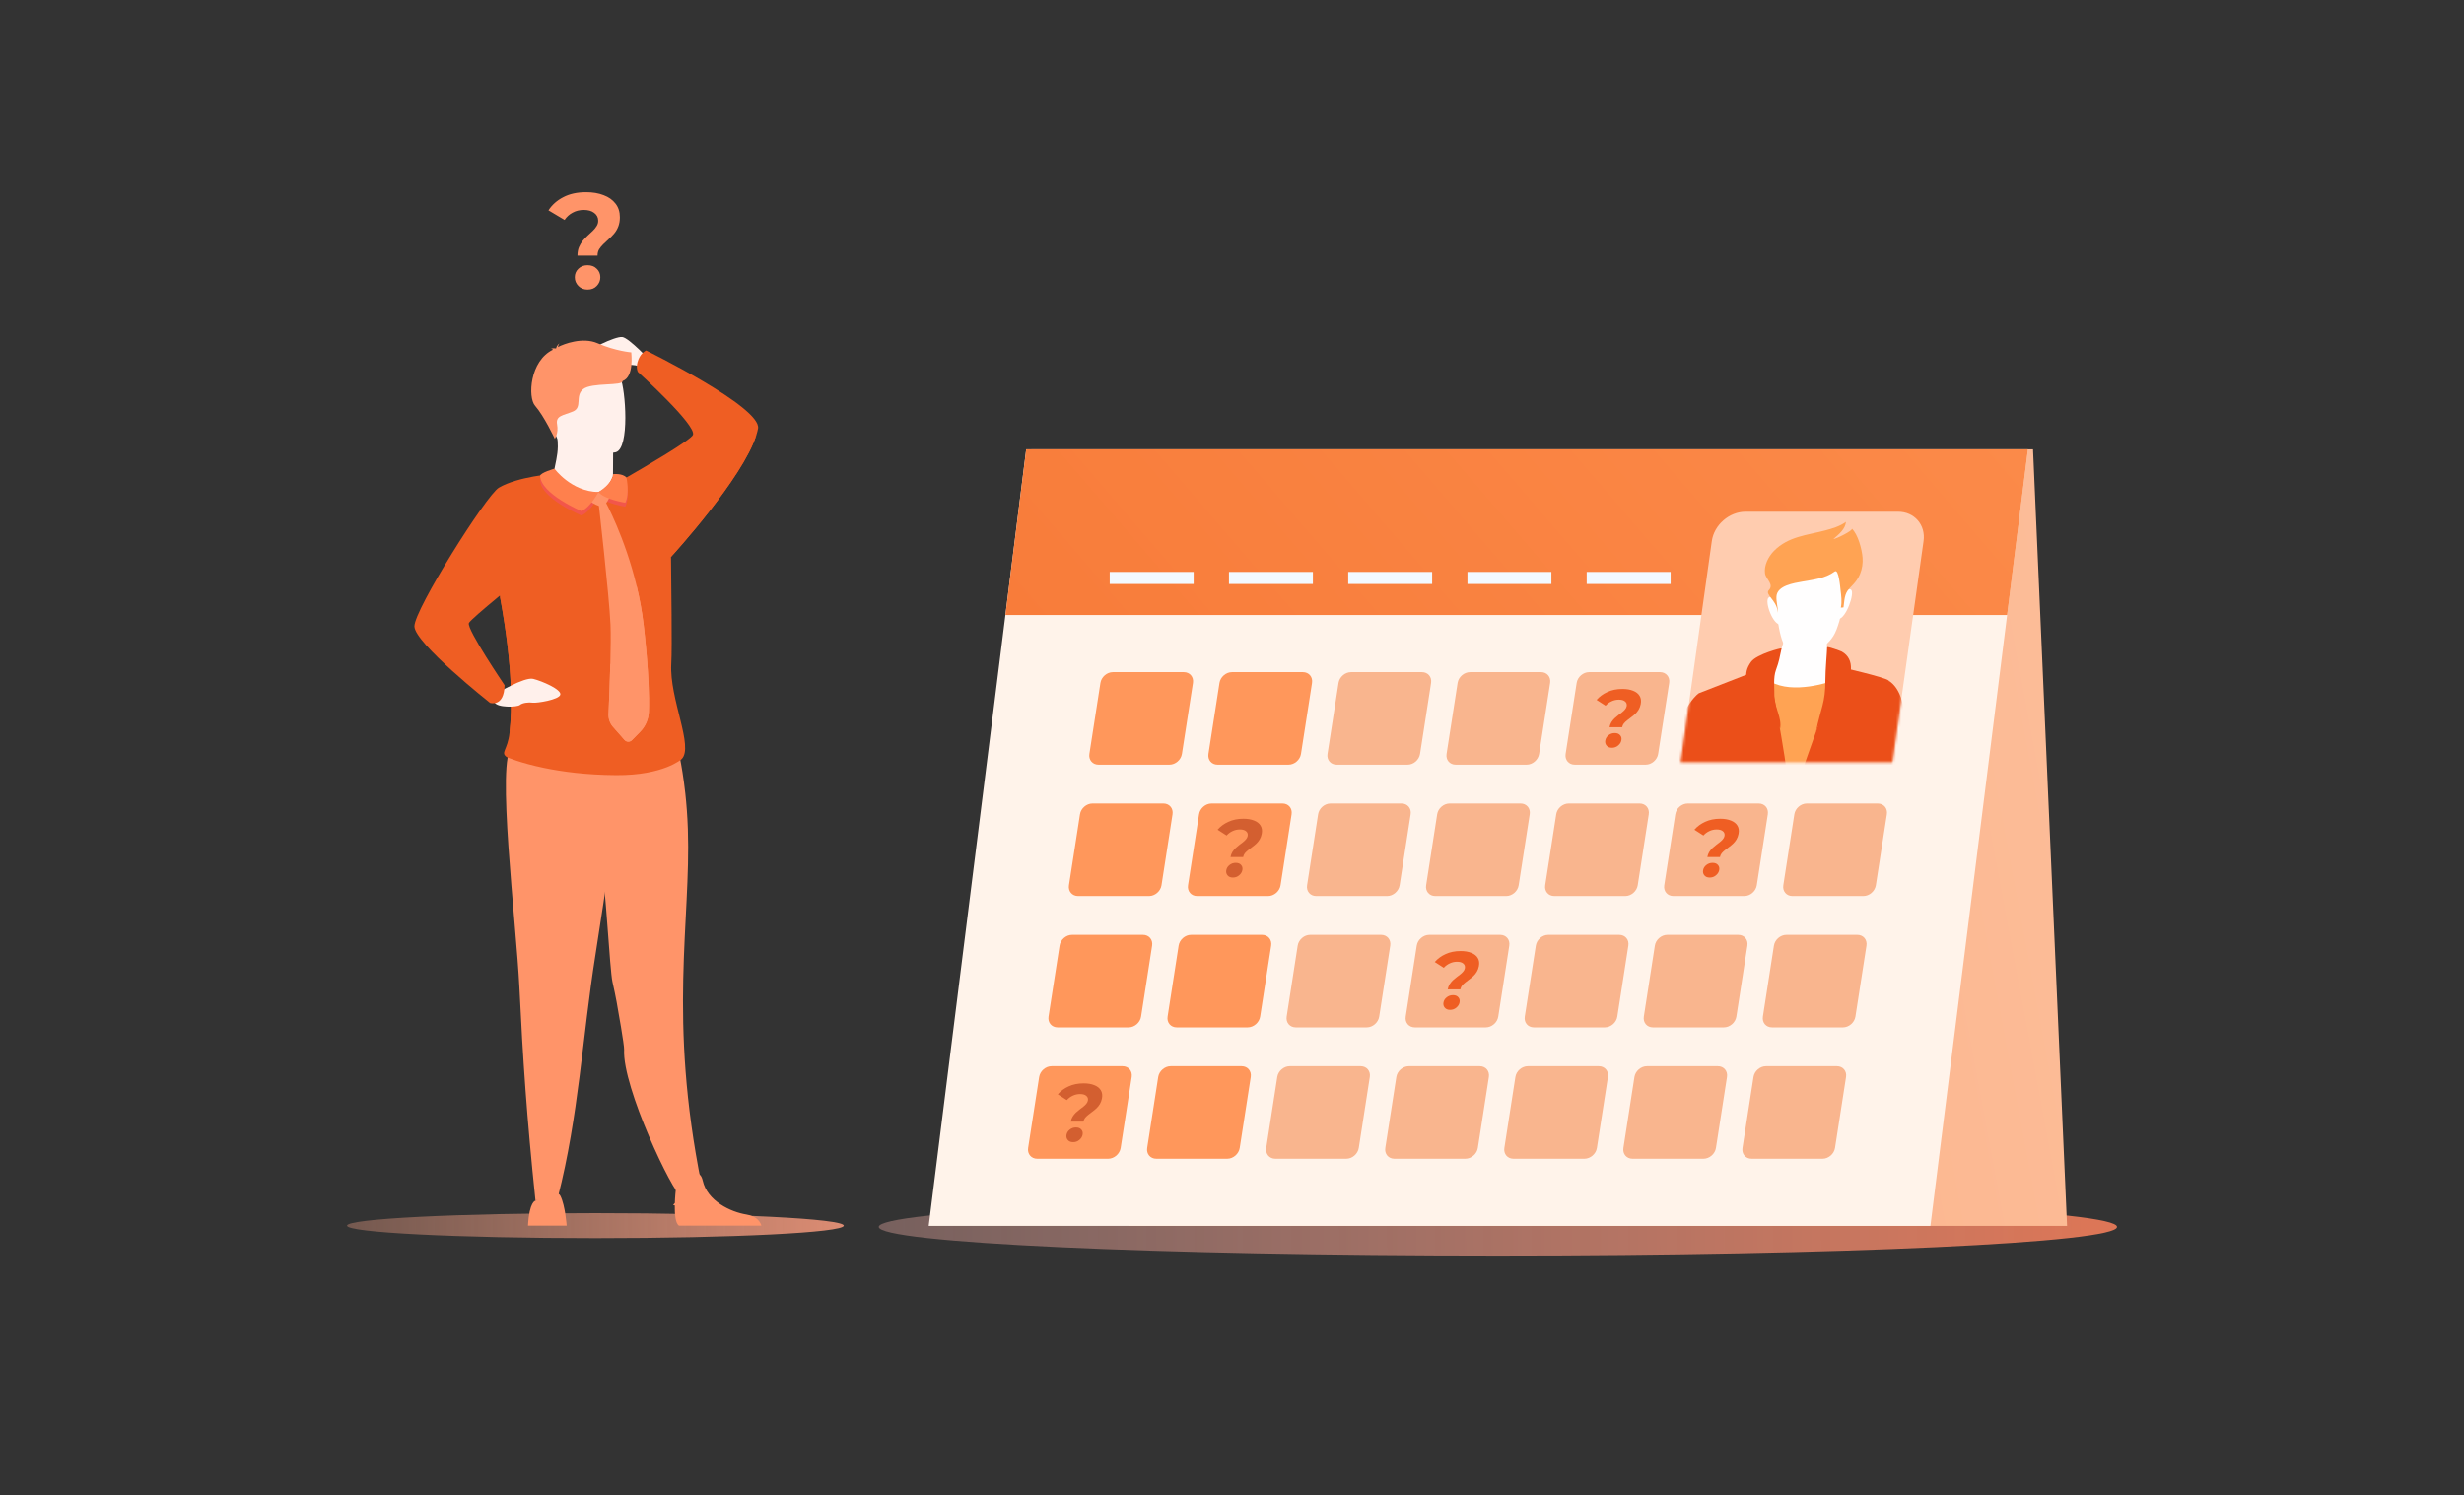 <svg width="987" height="599" viewBox="0 0 987 599" fill="none" xmlns="http://www.w3.org/2000/svg">
<rect x="0" y="0" width="987" height="599" fill="#333333" stroke="none"/>
<path d="M238.5 496C293.457 496 338 493.758 338 491C338 488.235 293.451 486 238.5 486C183.543 486 139 488.242 139 491C139 493.765 183.549 496 238.5 496Z" fill="url(#paint0_linear_3426_5242)"/>
<path d="M600 503C736.978 503 848 497.844 848 491.5C848 485.14 736.962 480 600 480C463.022 480 352 485.156 352 491.5C352 497.86 463.038 503 600 503Z" fill="url(#paint1_linear_3426_5242)"/>
<path d="M828 491.092H452.163L413.1 180H814.363L828 491.092Z" fill="url(#paint2_linear_3426_5242)"/>
<path d="M372 491.094H773.263L803.994 246.373L812.326 180H411.063L402.731 246.373L372 491.094Z" fill="#FFF3EA"/>
<path d="M402.731 246.373H803.994L812.326 180H411.063L402.731 246.373Z" fill="url(#paint3_linear_3426_5242)"/>
<path d="M630.782 306.334H659.221C661.604 306.334 663.836 304.402 664.206 302.019L668.627 273.581C668.998 271.198 667.366 269.266 664.983 269.266H636.544C634.161 269.266 631.929 271.198 631.559 273.581L627.138 302.019C626.767 304.402 628.399 306.334 630.782 306.334Z" fill="#F9B58E"/>
<path d="M583.094 306.334H611.533C613.916 306.334 616.148 304.402 616.518 302.019L620.939 273.581C621.309 271.198 619.678 269.266 617.295 269.266H588.856C586.473 269.266 584.241 271.198 583.87 273.581L579.449 302.019C579.079 304.402 580.711 306.334 583.094 306.334Z" fill="#F9B58E"/>
<path d="M535.401 306.334H563.84C566.223 306.334 568.455 304.402 568.826 302.019L573.246 273.581C573.617 271.198 571.985 269.266 569.602 269.266H541.164C538.781 269.266 536.549 271.198 536.178 273.581L531.757 302.019C531.387 304.402 533.018 306.334 535.401 306.334Z" fill="#F9B58E"/>
<path d="M487.709 306.334H516.148C518.531 306.334 520.763 304.402 521.133 302.019L525.554 273.581C525.924 271.198 524.293 269.266 521.91 269.266H493.471C491.088 269.266 488.856 271.198 488.485 273.581L484.065 302.019C483.695 304.402 485.326 306.334 487.709 306.334Z" fill="#FF975B"/>
<path d="M440.02 306.334H468.459C470.842 306.334 473.074 304.402 473.445 302.019L477.866 273.581C478.236 271.198 476.604 269.266 474.221 269.266H445.783C443.4 269.266 441.167 271.198 440.797 273.581L436.376 302.019C436.006 304.402 437.637 306.334 440.02 306.334Z" fill="#FF975B"/>
<path d="M717.979 358.961H746.418C748.801 358.961 751.033 357.029 751.404 354.646L755.825 326.208C756.195 323.824 754.564 321.893 752.18 321.893H723.742C721.359 321.893 719.127 323.824 718.756 326.208L714.335 354.646C713.965 357.029 715.596 358.961 717.979 358.961Z" fill="#F9B58E"/>
<path d="M670.291 358.961H698.73C701.113 358.961 703.345 357.029 703.715 354.646L708.136 326.208C708.506 323.824 706.875 321.893 704.492 321.893H676.053C673.67 321.893 671.438 323.824 671.068 326.208L666.647 354.646C666.276 357.029 667.908 358.961 670.291 358.961Z" fill="#F9B58E"/>
<path d="M622.6 358.961H651.038C653.421 358.961 655.653 357.029 656.024 354.646L660.445 326.208C660.815 323.824 659.184 321.893 656.801 321.893H628.362C625.979 321.893 623.747 323.824 623.376 326.208L618.955 354.646C618.585 357.029 620.217 358.961 622.6 358.961Z" fill="#F9B58E"/>
<path d="M574.91 358.961H603.35C605.733 358.961 607.965 357.029 608.335 354.646L612.756 326.208C613.127 323.824 611.495 321.893 609.112 321.893H580.673C578.29 321.893 576.058 323.824 575.687 326.208L571.267 354.646C570.896 357.029 572.528 358.961 574.91 358.961Z" fill="#F9B58E"/>
<path d="M527.216 358.961H555.655C558.038 358.961 560.27 357.029 560.64 354.646L565.061 326.208C565.431 323.824 563.799 321.893 561.417 321.893H532.978C530.595 321.893 528.363 323.824 527.993 326.208L523.572 354.646C523.201 357.029 524.833 358.961 527.216 358.961Z" fill="#F9B58E"/>
<path d="M479.527 358.961H507.966C510.349 358.961 512.581 357.029 512.952 354.646L517.372 326.208C517.743 323.824 516.111 321.893 513.728 321.893H485.289C482.906 321.893 480.674 323.824 480.304 326.208L475.883 354.646C475.513 357.029 477.144 358.961 479.527 358.961Z" fill="#FF975B"/>
<path d="M431.835 358.961H460.274C462.657 358.961 464.889 357.029 465.26 354.646L469.68 326.208C470.051 323.824 468.419 321.893 466.036 321.893H437.597C435.214 321.893 432.982 323.824 432.611 326.208L428.19 354.646C427.821 357.029 429.452 358.961 431.835 358.961Z" fill="#FF975B"/>
<path d="M709.801 411.58H738.24C740.623 411.58 742.855 409.649 743.225 407.265L747.646 378.827C748.016 376.444 746.385 374.512 744.002 374.512H715.563C713.18 374.512 710.948 376.444 710.578 378.827L706.157 407.265C705.786 409.649 707.418 411.58 709.801 411.58Z" fill="#F9B58E"/>
<path d="M662.108 411.58H690.547C692.93 411.58 695.162 409.649 695.533 407.265L699.953 378.827C700.324 376.444 698.692 374.512 696.309 374.512H667.871C665.488 374.512 663.256 376.444 662.885 378.827L658.464 407.265C658.094 409.649 659.725 411.58 662.108 411.58Z" fill="#F9B58E"/>
<path d="M614.42 411.58H642.858C645.241 411.58 647.473 409.649 647.844 407.265L652.265 378.827C652.635 376.444 651.004 374.512 648.621 374.512H620.182C617.799 374.512 615.567 376.444 615.197 378.827L610.776 407.265C610.405 409.649 612.037 411.58 614.42 411.58Z" fill="#F9B58E"/>
<path d="M566.727 411.58H595.166C597.549 411.58 599.781 409.649 600.152 407.265L604.573 378.827C604.943 376.444 603.312 374.512 600.928 374.512H572.49C570.107 374.512 567.875 376.444 567.504 378.827L563.084 407.265C562.713 409.649 564.344 411.58 566.727 411.58Z" fill="#F9B58E"/>
<path d="M519.039 411.58H547.478C549.861 411.58 552.093 409.649 552.463 407.265L556.884 378.827C557.254 376.444 555.623 374.512 553.24 374.512H524.801C522.418 374.512 520.186 376.444 519.815 378.827L515.395 407.265C515.025 409.649 516.656 411.58 519.039 411.58Z" fill="#F9B58E"/>
<path d="M471.349 411.58H499.787C502.17 411.58 504.402 409.649 504.773 407.265L509.194 378.827C509.564 376.444 507.933 374.512 505.549 374.512H477.111C474.728 374.512 472.496 376.444 472.125 378.827L467.704 407.265C467.334 409.649 468.965 411.58 471.349 411.58Z" fill="#FF975B"/>
<path d="M423.656 411.58H452.095C454.478 411.58 456.71 409.649 457.08 407.265L461.501 378.827C461.872 376.444 460.24 374.512 457.857 374.512H429.418C427.035 374.512 424.803 376.444 424.433 378.827L420.012 407.265C419.641 409.649 421.273 411.58 423.656 411.58Z" fill="#FF975B"/>
<path d="M701.622 464.202H730.061C732.444 464.202 734.676 462.27 735.046 459.887L739.467 431.448C739.837 429.065 738.206 427.133 735.823 427.133H707.384C705.001 427.133 702.769 429.065 702.399 431.448L697.978 459.887C697.608 462.27 699.239 464.202 701.622 464.202Z" fill="#F9B58E"/>
<path d="M653.93 464.202H682.369C684.752 464.202 686.984 462.27 687.354 459.887L691.775 431.448C692.145 429.065 690.514 427.133 688.131 427.133H659.692C657.309 427.133 655.077 429.065 654.706 431.448L650.285 459.887C649.915 462.27 651.547 464.202 653.93 464.202Z" fill="#F9B58E"/>
<path d="M606.241 464.202H634.68C637.063 464.202 639.295 462.27 639.665 459.887L644.086 431.448C644.457 429.065 642.825 427.133 640.442 427.133H612.003C609.62 427.133 607.388 429.065 607.018 431.448L602.597 459.887C602.226 462.27 603.857 464.202 606.241 464.202Z" fill="#F9B58E"/>
<path d="M558.549 464.202H586.988C589.371 464.202 591.603 462.27 591.973 459.887L596.394 431.448C596.764 429.065 595.133 427.133 592.75 427.133H564.311C561.928 427.133 559.696 429.065 559.325 431.448L554.904 459.887C554.534 462.27 556.165 464.202 558.549 464.202Z" fill="#F9B58E"/>
<path d="M510.857 464.202H539.296C541.679 464.202 543.911 462.27 544.282 459.887L548.702 431.448C549.073 429.065 547.441 427.133 545.058 427.133H516.62C514.236 427.133 512.004 429.065 511.634 431.448L507.213 459.887C506.843 462.27 508.474 464.202 510.857 464.202Z" fill="#F9B58E"/>
<path d="M463.169 464.202H491.608C493.991 464.202 496.223 462.27 496.594 459.887L501.014 431.448C501.385 429.065 499.753 427.133 497.37 427.133H468.931C466.548 427.133 464.316 429.065 463.945 431.448L459.524 459.887C459.154 462.27 460.786 464.202 463.169 464.202Z" fill="#FF975B"/>
<path d="M415.477 464.202H443.915C446.298 464.202 448.53 462.27 448.901 459.887L453.322 431.448C453.692 429.065 452.06 427.133 449.677 427.133H421.238C418.855 427.133 416.623 429.065 416.253 431.448L411.832 459.887C411.462 462.27 413.094 464.202 415.477 464.202Z" fill="#FF975B"/>
<path d="M444.52 229.113H478.142V233.948H444.52V229.113Z" fill="#F3F9FF"/>
<path d="M492.286 229.113H525.907V233.948H492.286V229.113Z" fill="#F3F9FF"/>
<path d="M540.051 229.113H573.672V233.948H540.051V229.113Z" fill="#F3F9FF"/>
<path d="M587.815 229.113H621.437V233.948H587.815V229.113Z" fill="#F3F9FF"/>
<path d="M635.58 229.113H669.201V233.948H635.58V229.113Z" fill="#F3F9FF"/>
<path d="M731.114 229.113H764.735V233.948H731.114V229.113Z" fill="#F3F9FF"/>
<g clip-path="url(#clip0_3426_5242)">
<path d="M261.12 145.206C261.12 145.206 252.054 135.342 249.254 135.012C246.453 134.682 234.914 140.195 234.256 142.371C233.598 144.547 246.946 140.195 247.688 142.371C248.43 144.547 249.254 146.024 253.043 146.189C256.832 146.354 260.128 148.491 260.128 148.491L261.117 145.203L261.12 145.206Z" fill="#FFF0EB"/>
<path d="M271.994 491C269.113 489.248 270.753 476.167 270.753 476.167C270.753 476.167 279.656 464.799 281.5 473.001C283.344 481.2 292.771 485.539 298.978 486.542C303.263 487.234 304.589 489.6 305 491.003H271.994V491Z" fill="#FF9469"/>
<path d="M273 479.5C269.561 478.207 249.203 435.388 250 420.5C250.094 418.735 247.548 404.395 247.001 401.394C246.576 399.057 246.005 396.331 245.322 393.312C244.275 388.711 242.452 353.184 241 347.5C236.929 331.535 232.259 342.785 228.681 327.673C235.102 313.312 243.328 300.741 250.874 296.451C256.261 297.107 261.45 298.1 265.295 298.928C268.361 300.722 270.649 302.258 272.348 303.57C272.944 306.548 273.816 311.514 274.523 317.913C274.976 322.096 275.359 326.897 275.537 332.145C276.814 369.39 267.5 407.5 281 474.5C281.467 476.343 274.918 484.689 269.592 482.684L273 479.5Z" fill="#FF9469"/>
<path d="M245.558 187.628L245.545 189.95C245.545 189.95 246.18 197.215 237.211 198.275C228.243 199.339 221.449 195.443 221.692 189.837C222.499 185.495 223.387 182.517 223.445 178.925C223.468 177.59 223.377 176.174 223.128 174.576L240.508 174.23L245.626 175.065L245.561 187.632L245.558 187.628Z" fill="#FFF0EB"/>
<path d="M246.64 181.169C246.64 181.169 224.382 185.653 221.795 171.786C219.209 157.919 214.593 149.158 228.696 145.708C242.799 142.258 246.553 147.037 248.546 151.456C250.539 155.876 252.364 179.649 246.64 181.172V181.169Z" fill="#FFF0EB"/>
<path d="M226.997 491.001C226.997 491.001 226.425 482.965 224.5 479.121C222.575 475.277 214.5 481 214.5 481C214.5 481 212.025 481.217 211.5 491.001H227H226.997Z" fill="#FF9469"/>
<path d="M248 318.5C248 318.5 242.434 358.013 238.521 382.488C233.296 415.215 231.795 447.174 223.5 479.5C223.5 479.5 225.015 476.829 214.5 481C211 447.5 209.445 424.281 208.056 395.588C206.818 369.908 198.592 303.51 205.133 299.249C211.67 294.987 250.5 303.791 250.5 303.791L248 318.5Z" fill="#FF9469"/>
<path d="M252.874 141.149C252.874 141.149 246.667 140.674 239.345 137.499C233.403 134.922 225.906 137.761 223.472 139.038C223.537 138.647 223.696 138.113 224.065 137.576C224.065 137.576 222.973 138.349 222.811 139.429C222.697 139.513 222.649 139.568 222.678 139.587C222.678 139.587 221.44 139.361 220.642 139.72C220.642 139.72 221.2 139.639 221.398 139.998C221.42 140.037 221.449 140.069 221.485 140.095C212.218 144.563 211.359 159.174 214.344 162.555C217.933 166.623 222.237 175.782 222.237 175.782C222.237 175.782 223.806 173.619 223.154 170.04C222.503 166.461 225.601 166.461 229.517 164.835C233.432 163.209 230.168 158.653 233.595 155.886C237.021 153.118 249.581 154.747 249.415 152.633C254.076 150.939 252.871 141.628 252.871 141.152L252.874 141.149Z" fill="#FF9469"/>
<path d="M258.815 140.409C258.815 140.409 256.942 141.169 255.814 143.811C254.375 147.193 255.548 149.039 255.548 149.039C255.548 149.039 279.103 170.348 277.573 174.224C276.772 176.252 258.524 186.924 250.939 191.292C247.821 191.033 245.406 191.053 245.331 191.053H245.328C245.328 191.053 240.168 206.737 221.696 189.834C218.451 194.541 193.299 206.103 197.665 226.058C198.692 230.746 199.58 235.168 200.342 239.342C205.531 267.616 205.126 284.295 204.115 293.494C203.327 300.671 200.342 301.395 203.013 303.303C203.013 303.303 208.209 305.624 217.926 307.635C225.151 309.129 234.875 310.454 246.819 310.529C265.823 310.648 273.015 304.118 273.015 304.118C278.046 299.21 268.095 279.898 268.892 265.961C269.301 258.809 268.854 234.325 268.782 223.077C268.782 223.077 268.785 223.073 268.789 223.07C268.792 223.067 268.795 223.064 268.805 223.054C269.716 222.058 297.516 191.551 302.988 174.231C302.988 174.228 302.991 174.228 302.991 174.224C303.267 173.352 303.484 172.514 303.639 171.712C305.299 163.187 258.812 140.406 258.812 140.406L258.815 140.409Z" fill="#EF5E23"/>
<path d="M204.118 293.5C205.129 284.302 205.534 267.622 200.345 239.349C200.701 238.224 201.055 237.144 201.401 236.113C202.977 231.451 209.663 231.683 210.898 236.449C214.736 251.24 218.188 276.387 204.118 293.503V293.5Z" fill="#EF5E23"/>
<path d="M198.442 278.043C198.442 278.043 209.994 271.076 213.576 271.958C217.157 272.841 224.923 276.21 224.444 278.269C223.961 280.329 214.937 281.732 213.368 281.489C211.796 281.247 209.265 281.531 208.234 282.417C207.206 283.303 199.019 283.633 198.017 281.244C197.019 278.854 198.442 278.043 198.442 278.043Z" fill="#FFF0EB"/>
<path d="M221.692 189.836C221.692 189.836 207.528 190.861 199.833 195.358C194.854 198.271 166 244.129 166 250.877C166 257.624 196.3 281.569 196.3 281.569C196.3 281.569 201.923 283.431 202.121 274.498C202.121 274.498 187.007 252.212 187.804 249.632C188.303 248.012 210.581 230.188 210.581 230.188L221.692 189.836Z" fill="#EF5E23"/>
<path d="M302.987 174.234C297.516 191.554 269.715 222.062 268.804 223.057C268.795 223.064 268.791 223.07 268.788 223.074C268.785 223.077 268.782 223.08 268.782 223.08C268.782 223.08 268.782 223.077 268.778 223.074C268.697 222.766 266.406 214.04 271.88 207.8C277.452 201.447 296.683 185.528 302.99 174.234H302.987Z" fill="#EF5E23"/>
<path d="M216.35 192.448C216.289 191.222 222.103 189.531 222.103 189.531C222.103 189.531 228.758 198.733 239.72 198.891C239.72 198.891 236.595 204.956 232.913 206.524C232.913 206.524 216.713 199.716 216.35 192.444V192.448Z" fill="#F2564B"/>
<path d="M239.72 198.679C239.72 198.679 245.528 195.246 245.548 191.521C245.548 191.521 249.298 191.052 250.935 192.866C250.935 192.866 252.313 199.245 250.484 202.95C250.484 202.95 242.122 201.68 239.717 198.676L239.72 198.679Z" fill="#F2564B"/>
<path d="M259.91 285.111C259.8 288.118 258.568 290.976 256.458 293.126L253.142 296.508C252.309 297.358 250.928 297.316 250.144 296.424L245.541 291.183C244.306 289.777 243.668 287.95 243.746 286.084C243.934 281.927 244.268 273.918 244.465 266.198C244.627 259.942 244.705 253.867 244.54 250.181C244.018 238.416 239.717 201.041 239.717 201.041H242.55C242.55 201.041 250.332 215.231 255.045 234.843C256.205 239.67 257.178 244.824 257.807 250.181C257.807 250.181 260.403 271.519 259.904 285.108L259.91 285.111Z" fill="#FF9469"/>
<path d="M235.778 198.126L243.651 196.244C243.651 196.244 244.679 196.335 244.65 197.612C244.62 198.892 242.433 202.63 241.463 202.927C240.494 203.224 233.914 200.712 235.775 198.123L235.778 198.126Z" fill="#FF9469"/>
<path d="M216.35 190.66C216.289 189.435 222.103 187.744 222.103 187.744C222.103 187.744 228.758 196.946 239.72 197.104C239.72 197.104 236.595 203.169 232.913 204.737C232.913 204.737 216.713 197.928 216.35 190.657V190.66Z" fill="#FF804D"/>
<path d="M239.72 197.107C239.72 197.107 245.528 193.674 245.548 189.949C245.548 189.949 249.298 189.48 250.935 191.294C250.935 191.294 252.313 197.673 250.484 201.381C250.484 201.381 242.122 200.111 239.717 197.107H239.72Z" fill="#FF804D"/>
<path d="M259.91 285.112C259.8 288.119 258.568 290.977 256.458 293.127L253.142 296.509C252.309 297.359 250.928 297.317 250.144 296.425L245.541 291.184C244.306 289.777 243.668 287.951 243.746 286.085C243.934 281.927 244.267 273.919 244.465 266.198C251.816 257.039 254.348 244.779 255.045 234.844C256.205 239.671 257.178 244.824 257.806 250.182C257.806 250.182 260.403 271.52 259.904 285.109L259.91 285.112Z" fill="#FF9469"/>
</g>
<path d="M685.695 216.77C686.609 210.27 692.671 205 699.236 205H760.286C766.85 205 771.431 210.27 770.518 216.77L758.069 305.35H673.246L685.695 216.77Z" fill="#FFCCAF"/>
<mask id="mask0_3426_5242" style="mask-type:alpha" maskUnits="userSpaceOnUse" x="673" y="205" width="98" height="101">
<path d="M685.695 216.77C686.609 210.27 692.671 205 699.236 205H760.286C766.85 205 771.431 210.27 770.518 216.77L758.069 305.35H673.246L685.695 216.77Z" fill="#FFCCAF"/>
</mask>
<g mask="url(#mask0_3426_5242)">
<path d="M756.813 311.085C759.792 310.799 762.299 308.198 762.4 305.29C762.688 296.96 762.818 289.653 762.587 285.649C761.999 275.428 756.53 272.693 756.53 272.693L752.078 311.539L756.813 311.085Z" fill="#EB4F19"/>
<path d="M743.026 312.408C743.504 290.839 743.834 273.008 743.834 273.008C734.068 267.948 697.056 272.251 697.056 272.251C697.056 272.251 693.626 293.343 689.708 317.522L743.026 312.408Z" fill="#FFA353"/>
<path d="M681.957 318.263L716.372 314.962C715.698 304.622 708.411 266.827 708.411 266.827L680.466 277.727C680.466 277.727 681.648 301.614 681.337 309.141C681.265 310.864 681.622 314.162 681.957 318.263Z" fill="#EB4F19"/>
<path d="M682.99 318.166C683.639 305.418 684.379 281.949 680.462 277.759C680.462 277.759 675.033 280.943 668.923 298.771C667.16 303.916 665.55 308.794 664.046 313.438C662.95 316.825 665.349 319.858 668.856 319.522L682.99 318.166Z" fill="#EB4F19"/>
<path d="M753.899 311.362C755.65 292.95 757.325 273.349 756.535 272.623C755.057 271.265 736.788 267.137 736.788 267.137C736.788 267.137 723.235 304.326 720.019 314.612L753.899 311.362Z" fill="#EB4F19"/>
<path d="M709.301 273.106L714.578 256.857L731.527 255.232L733.09 273.073C733.09 273.073 718.297 278.241 709.301 273.106Z" fill="#FFFEFE"/>
<path d="M710.804 236.773C710.804 236.773 711.771 251.74 714.213 257.387C716.654 263.033 723.369 262.389 724.041 262.324C724.713 262.26 730.811 260.368 734.385 254.798C737.96 249.228 740.009 232.043 740.009 232.043C740.009 232.043 734.237 226.062 726.206 226.179C718.175 226.296 710.94 233.493 710.804 236.773Z" fill="#FFFEFE"/>
<path d="M736.769 239.739C736.769 239.739 740.038 234.928 741.517 236.285C742.995 237.643 739.509 247.723 736.427 248.018C733.345 248.314 736.769 239.739 736.769 239.739Z" fill="#FFFEFE"/>
<path d="M713.626 242.709C713.626 242.709 709.992 237.81 708.389 239.463C706.785 241.117 710.232 250.531 713.314 250.236L713.626 242.709Z" fill="#FFFEFE"/>
<path d="M745.047 230.021C745.947 227.873 746.255 225.546 746.083 223.356C745.823 220.053 744.24 214.031 741.797 211.788C742.492 212.426 735.467 215.943 734.406 215.943C736.55 214.091 739.213 211.954 739.426 209.062C736.957 210.873 734.002 211.728 731.129 212.493C723.959 214.402 716.321 214.879 710.626 220.666C708.247 223.084 706.555 226.627 707.011 229.741C707.343 232.015 710.77 234.117 708.511 236.454C706.914 238.107 711.45 240.4 712.028 244.601C712.07 244.903 712.112 245.216 712.191 245.498C712.214 243.321 711.453 241.055 711.595 238.926C711.887 234.557 718.625 233.605 721.926 233.001C726.32 232.197 731.09 231.777 734.981 228.915C736.564 227.751 737.201 235.869 737.251 236.265C737.536 238.564 737.885 241.027 737.385 243.428L738.445 243.326C738.867 240.527 738.695 237.903 740.863 235.687C741.91 234.617 742.964 233.538 743.802 232.314C744.302 231.585 744.715 230.816 745.047 230.021Z" fill="#FFA353"/>
<path d="M713.637 259.752C712.907 263.269 712.657 264.957 711.392 268.396C710.25 271.5 710.825 275.617 710.756 278.771C710.659 283.176 713.969 287.666 713.02 292.079C711.278 286.871 705.451 283.249 702.589 278.506C699.792 273.873 697.814 270.105 701.436 265.13C703.682 262.045 713.694 259.478 713.637 259.752Z" fill="#EB4F19"/>
<path d="M731.183 272.479C731.227 281.626 729.306 283.669 727.426 293.096C729.694 286.63 734.356 282.901 738.149 276.966C741.888 271.116 743.31 264.135 737.714 261.011C737.332 260.798 731.876 258.816 731.882 259.302C731.896 260.637 731.164 268.515 731.183 272.479Z" fill="#EB4F19"/>
</g>
<path d="M644.723 291.346C644.871 290.583 645.125 289.906 645.486 289.317C645.868 288.728 646.294 288.205 646.763 287.747C647.254 287.289 647.762 286.863 648.285 286.471C648.808 286.078 649.294 285.707 649.741 285.358C650.216 284.987 650.614 284.606 650.936 284.213C651.281 283.82 651.499 283.384 651.593 282.904C651.745 282.119 651.533 281.486 650.956 281.006C650.401 280.526 649.576 280.286 648.481 280.286C647.431 280.286 646.45 280.505 645.539 280.941C644.631 281.355 643.835 281.944 643.15 282.708L639.546 280.385C640.699 279.054 642.145 277.996 643.884 277.211C645.627 276.404 647.627 276 649.884 276C651.56 276 652.989 276.24 654.169 276.72C655.354 277.178 656.217 277.854 656.758 278.749C657.322 279.643 657.476 280.745 657.222 282.053C657.056 282.904 656.776 283.657 656.381 284.311C655.985 284.966 655.529 285.533 655.011 286.013C654.493 286.493 653.948 286.94 653.376 287.354C652.826 287.769 652.301 288.172 651.8 288.565C651.299 288.957 650.861 289.372 650.485 289.808C650.132 290.245 649.899 290.757 649.784 291.346H644.723ZM645.674 299.559C644.735 299.559 644.022 299.265 643.533 298.676C643.044 298.087 642.878 297.389 643.035 296.581C643.196 295.753 643.631 295.065 644.34 294.52C645.054 293.953 645.88 293.669 646.819 293.669C647.78 293.669 648.495 293.953 648.966 294.52C649.463 295.065 649.632 295.753 649.47 296.581C649.314 297.389 648.876 298.087 648.158 298.676C647.463 299.265 646.635 299.559 645.674 299.559Z" fill="#EF5E23"/>
<path d="M492.904 343.346C493.053 342.583 493.307 341.906 493.667 341.317C494.05 340.728 494.476 340.205 494.945 339.747C495.436 339.289 495.943 338.863 496.467 338.471C496.99 338.078 497.475 337.707 497.923 337.358C498.397 336.987 498.796 336.606 499.118 336.213C499.462 335.82 499.681 335.384 499.774 334.904C499.927 334.119 499.715 333.486 499.138 333.006C498.583 332.526 497.758 332.286 496.663 332.286C495.613 332.286 494.632 332.505 493.72 332.941C492.813 333.355 492.017 333.944 491.332 334.708L487.728 332.385C488.88 331.054 490.326 329.996 492.065 329.211C493.809 328.404 495.809 328 498.066 328C499.742 328 501.17 328.24 502.351 328.72C503.535 329.178 504.398 329.854 504.94 330.749C505.503 331.643 505.658 332.745 505.403 334.053C505.238 334.904 504.958 335.657 504.562 336.311C504.167 336.966 503.71 337.533 503.192 338.013C502.675 338.493 502.13 338.94 501.557 339.354C501.008 339.769 500.482 340.172 499.981 340.565C499.48 340.957 499.042 341.372 498.667 341.808C498.314 342.245 498.08 342.757 497.966 343.346H492.904ZM493.855 351.559C492.917 351.559 492.203 351.265 491.714 350.676C491.225 350.087 491.059 349.389 491.216 348.581C491.377 347.753 491.813 347.065 492.522 346.52C493.236 345.953 494.062 345.669 495 345.669C495.961 345.669 496.677 345.953 497.148 346.52C497.645 347.065 497.813 347.753 497.652 348.581C497.495 349.389 497.058 350.087 496.34 350.676C495.644 351.265 494.816 351.559 493.855 351.559Z" fill="#D35F30"/>
<path d="M428.904 449.346C429.053 448.583 429.307 447.906 429.667 447.317C430.05 446.728 430.476 446.205 430.945 445.747C431.436 445.289 431.943 444.863 432.467 444.471C432.99 444.078 433.475 443.707 433.923 443.358C434.397 442.987 434.796 442.606 435.118 442.213C435.462 441.82 435.681 441.384 435.774 440.904C435.927 440.119 435.715 439.486 435.138 439.006C434.583 438.526 433.758 438.286 432.663 438.286C431.613 438.286 430.632 438.505 429.72 438.941C428.813 439.355 428.017 439.944 427.332 440.708L423.728 438.385C424.88 437.054 426.326 435.996 428.065 435.211C429.809 434.404 431.809 434 434.066 434C435.742 434 437.17 434.24 438.351 434.72C439.535 435.178 440.398 435.854 440.94 436.749C441.503 437.643 441.658 438.745 441.403 440.053C441.238 440.904 440.958 441.657 440.562 442.311C440.167 442.966 439.71 443.533 439.192 444.013C438.675 444.493 438.13 444.94 437.557 445.354C437.008 445.769 436.482 446.172 435.981 446.565C435.48 446.957 435.042 447.372 434.667 447.808C434.314 448.245 434.08 448.757 433.966 449.346H428.904ZM429.855 457.559C428.917 457.559 428.203 457.265 427.714 456.676C427.225 456.087 427.059 455.389 427.216 454.581C427.377 453.753 427.813 453.065 428.522 452.52C429.236 451.953 430.062 451.669 431 451.669C431.961 451.669 432.677 451.953 433.148 452.52C433.645 453.065 433.813 453.753 433.652 454.581C433.495 455.389 433.058 456.087 432.34 456.676C431.644 457.265 430.816 457.559 429.855 457.559Z" fill="#D35F30"/>
<path d="M579.904 396.346C580.053 395.583 580.307 394.906 580.667 394.317C581.05 393.728 581.476 393.205 581.945 392.747C582.436 392.289 582.943 391.863 583.467 391.471C583.99 391.078 584.475 390.707 584.923 390.358C585.397 389.987 585.796 389.606 586.118 389.213C586.462 388.82 586.681 388.384 586.774 387.904C586.927 387.119 586.715 386.486 586.138 386.006C585.583 385.526 584.758 385.286 583.663 385.286C582.613 385.286 581.632 385.505 580.72 385.941C579.813 386.355 579.017 386.944 578.332 387.708L574.728 385.385C575.88 384.054 577.326 382.996 579.065 382.211C580.809 381.404 582.809 381 585.066 381C586.742 381 588.17 381.24 589.351 381.72C590.535 382.178 591.398 382.854 591.94 383.749C592.503 384.643 592.658 385.745 592.403 387.053C592.238 387.904 591.958 388.657 591.562 389.311C591.167 389.966 590.71 390.533 590.192 391.013C589.675 391.493 589.13 391.94 588.557 392.354C588.008 392.769 587.482 393.172 586.981 393.565C586.48 393.957 586.042 394.372 585.667 394.808C585.314 395.245 585.08 395.757 584.966 396.346H579.904ZM580.855 404.559C579.917 404.559 579.203 404.265 578.714 403.676C578.225 403.087 578.059 402.389 578.216 401.581C578.377 400.753 578.813 400.065 579.522 399.52C580.236 398.953 581.062 398.669 582 398.669C582.961 398.669 583.677 398.953 584.148 399.52C584.645 400.065 584.813 400.753 584.652 401.581C584.495 402.389 584.058 403.087 583.34 403.676C582.644 404.265 581.816 404.559 580.855 404.559Z" fill="#EF5E23"/>
<path d="M683.904 343.346C684.053 342.583 684.307 341.906 684.667 341.317C685.05 340.728 685.476 340.205 685.945 339.747C686.436 339.289 686.943 338.863 687.467 338.471C687.99 338.078 688.475 337.707 688.923 337.358C689.397 336.987 689.796 336.606 690.118 336.213C690.462 335.82 690.681 335.384 690.774 334.904C690.927 334.119 690.715 333.486 690.138 333.006C689.583 332.526 688.758 332.286 687.663 332.286C686.613 332.286 685.632 332.505 684.72 332.941C683.813 333.355 683.017 333.944 682.332 334.708L678.728 332.385C679.88 331.054 681.326 329.996 683.065 329.211C684.809 328.404 686.809 328 689.066 328C690.742 328 692.17 328.24 693.351 328.72C694.535 329.178 695.398 329.854 695.94 330.749C696.503 331.643 696.658 332.745 696.403 334.053C696.238 334.904 695.958 335.657 695.562 336.311C695.167 336.966 694.71 337.533 694.192 338.013C693.675 338.493 693.13 338.94 692.557 339.354C692.008 339.769 691.482 340.172 690.981 340.565C690.48 340.957 690.042 341.372 689.667 341.808C689.314 342.245 689.08 342.757 688.966 343.346H683.904ZM684.855 351.559C683.917 351.559 683.203 351.265 682.714 350.676C682.225 350.087 682.059 349.389 682.216 348.581C682.377 347.753 682.813 347.065 683.522 346.52C684.236 345.953 685.062 345.669 686 345.669C686.961 345.669 687.677 345.953 688.148 346.52C688.645 347.065 688.813 347.753 688.652 348.581C688.495 349.389 688.058 350.087 687.34 350.676C686.644 351.265 685.816 351.559 684.855 351.559Z" fill="#EF5E23"/>
<path d="M231.311 102.404C231.311 101.14 231.506 100.021 231.896 99.046C232.323 98.071 232.837 97.204 233.441 96.446C234.08 95.688 234.755 94.983 235.465 94.333C236.175 93.683 236.832 93.069 237.435 92.492C238.074 91.878 238.589 91.246 238.98 90.596C239.406 89.946 239.619 89.224 239.619 88.429C239.619 87.129 239.086 86.082 238.021 85.287C236.992 84.493 235.607 84.096 233.867 84.096C232.198 84.096 230.707 84.457 229.393 85.179C228.08 85.865 226.997 86.84 226.145 88.104L219.7 84.258C221.12 82.056 223.091 80.304 225.612 79.004C228.133 77.668 231.186 77 234.772 77C237.435 77 239.779 77.397 241.803 78.192C243.826 78.95 245.406 80.069 246.543 81.55C247.714 83.031 248.3 84.854 248.3 87.021C248.3 88.429 248.087 89.675 247.661 90.758C247.235 91.842 246.685 92.781 246.01 93.575C245.335 94.369 244.608 95.11 243.826 95.796C243.081 96.482 242.371 97.15 241.696 97.8C241.021 98.45 240.453 99.136 239.992 99.858C239.566 100.581 239.353 101.429 239.353 102.404H231.311ZM235.358 116C233.867 116 232.642 115.513 231.683 114.538C230.725 113.563 230.245 112.407 230.245 111.071C230.245 109.699 230.725 108.561 231.683 107.658C232.642 106.719 233.867 106.25 235.358 106.25C236.885 106.25 238.11 106.719 239.033 107.658C239.992 108.561 240.471 109.699 240.471 111.071C240.471 112.407 239.992 113.563 239.033 114.538C238.11 115.513 236.885 116 235.358 116Z" fill="#FF9469"/>
<defs>
<linearGradient id="paint0_linear_3426_5242" x1="402.675" y1="487.577" x2="86.711" y2="489.22" gradientUnits="userSpaceOnUse">
<stop stop-color="#FF9B7C"/>
<stop offset="1" stop-color="#F5A68B" stop-opacity="0.2"/>
</linearGradient>
<linearGradient id="paint1_linear_3426_5242" x1="1009.2" y1="483.626" x2="221.675" y2="488.065" gradientUnits="userSpaceOnUse">
<stop stop-color="#FF7141"/>
<stop offset="1" stop-color="#FFC9C9" stop-opacity="0.2"/>
</linearGradient>
<linearGradient id="paint2_linear_3426_5242" x1="828" y1="180" x2="371.055" y2="264.96" gradientUnits="userSpaceOnUse">
<stop stop-color="#FCBD99"/>
<stop offset="1" stop-color="#FCA97A"/>
</linearGradient>
<linearGradient id="paint3_linear_3426_5242" x1="812.326" y1="180" x2="543.879" y2="410.651" gradientUnits="userSpaceOnUse">
<stop stop-color="#FB8A49"/>
<stop offset="1" stop-color="#F87C3A"/>
</linearGradient>
<clipPath id="clip0_3426_5242">
<rect width="145" height="356" fill="white" transform="translate(166 135)"/>
</clipPath>
</defs>
</svg>
